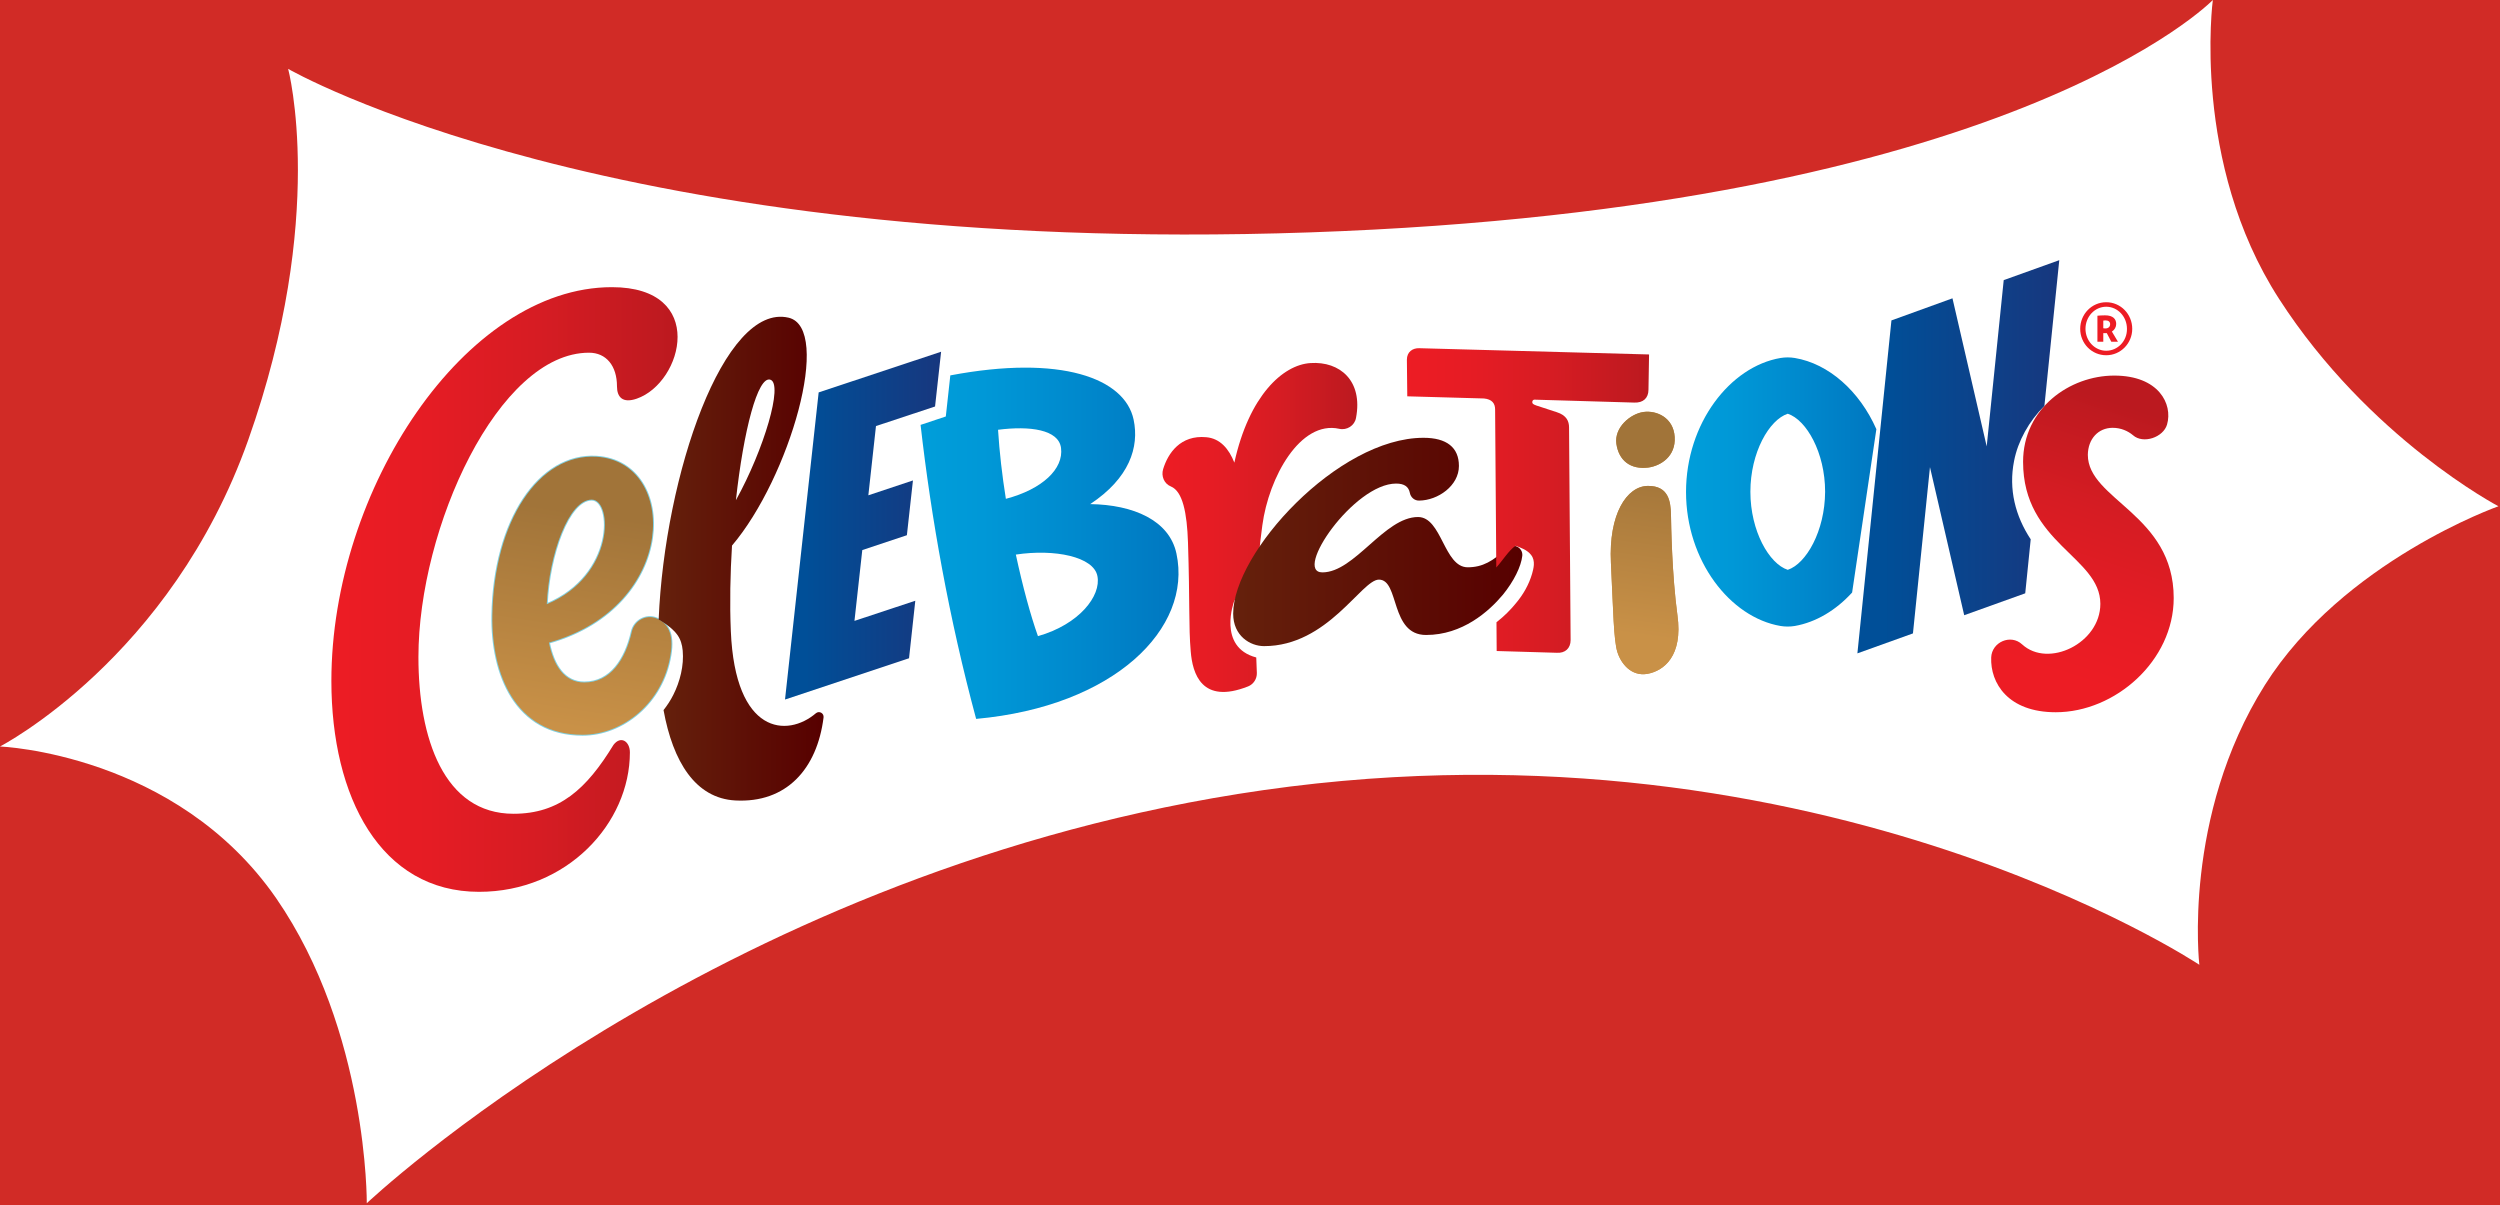<?xml version="1.0" encoding="UTF-8" standalone="no"?>
<!DOCTYPE svg PUBLIC "-//W3C//DTD SVG 1.1//EN" "http://www.w3.org/Graphics/SVG/1.1/DTD/svg11.dtd">
<svg width="100%" height="100%" viewBox="0 0 1278 616" version="1.1" xmlns="http://www.w3.org/2000/svg" xmlns:xlink="http://www.w3.org/1999/xlink" xml:space="preserve" xmlns:serif="http://www.serif.com/" style="fill-rule:evenodd;clip-rule:evenodd;stroke-miterlimit:10;">
    <g transform="matrix(1,0,0,1,-9.4,-6.4)">
        <rect x="0" y="0" width="1296" height="627.9" style="fill:rgb(209,43,38);"/>
    </g>
    <g transform="matrix(1,0,0,1,-12.1,-8.3)">
        <path d="M12.1,389.9C12.1,389.9 99.4,344.9 139,233.2C179.5,118.9 159.4,43.5 159.4,43.5C159.4,43.5 324.7,139.4 681.6,127.1C1040.4,114.7 1143.3,8.3 1143.3,8.3C1143.3,8.3 1132.2,91.4 1177.1,161C1223.1,232.4 1289.3,267.1 1289.3,267.1C1289.3,267.1 1209.9,295.1 1169.9,358.5C1127.6,425.7 1136.4,501.5 1136.4,501.5C1136.4,501.5 935.7,367.7 644.8,414.2C374.7,457.4 199.6,623.4 199.6,623.4C199.6,623.4 200.3,535.6 153.3,467.5C102,393.4 12.1,389.9 12.1,389.9Z" style="fill:white;"/>
    </g>
    <g transform="matrix(1,0,0,1,-12.1,-8.3)">
        <path d="M682,193.9C667.8,194.8 650.6,210.7 643.1,244.8C640.3,237.7 635.8,232.4 628.7,231.8C615.6,230.6 609.2,239.9 606.7,248.1C605.6,251.7 607.2,255.6 610.7,257C616.7,259.5 618.9,270.5 619.4,285.6C620.4,316.5 619.7,328.6 620.8,341.3C621.7,352.5 626.3,368.6 650.1,359.2C652.9,358.1 654.7,355.3 654.6,352.3C654.5,349.6 654.4,347 654.3,344.4C634.2,339.1 643,315.6 643,315.6L649,304.8C649,304.8 651.3,306.8 654.5,309.5C655,298.3 655.9,287.7 657.4,276.9C660.7,252.2 676.8,223.1 696.7,227.5C700.6,228.4 704.6,225.9 705.3,221.9C708.9,203 697.1,192.9 682,193.9Z" style="fill:url(#_Linear1);fill-rule:nonzero;"/>
    </g>
    <g transform="matrix(1,0,0,1,-12.1,-8.3)">
        <path d="M854.5,256.7C843.7,256.8 834.4,271.1 835.6,295.9C836.8,320.6 837,335.5 838.9,341.6C840.8,347.7 846.1,354.1 854.1,352.8C862.7,351.3 872.5,343.6 869.6,322.8C866.8,302 866.4,277.3 866.3,271.2C866.1,265 865.3,256.6 854.5,256.7" style="fill:rgb(201,145,71);fill-rule:nonzero;"/>
    </g>
    <g transform="matrix(1,0,0,1,-12.1,-8.3)">
        <path d="M852.3,218.9C845.6,219.8 837.2,226.8 838.4,235.2C839.6,243.6 845.5,248.5 854.8,247.3C861.1,246.4 868.8,241.6 868.2,231.7C867.6,221.8 859,218 852.3,218.9" style="fill:rgb(201,145,71);fill-rule:nonzero;"/>
    </g>
    <g transform="matrix(1,0,0,1,-12.1,-8.3)">
        <path d="M490.1,216.1L493.2,188.1L430.6,208.9L413.4,365.9L476.8,344.8L480,315.4L448.9,325.7L452.9,289.5L475.7,281.9L478.8,253.9L456,261.5L459.9,226.1L490.1,216.1Z" style="fill:url(#_Linear2);fill-rule:nonzero;"/>
    </g>
    <g transform="matrix(1,0,0,1,-12.1,-8.3)">
        <path d="M790.3,292.4C790.7,288.1 785.5,285.6 782.3,288.6C775.4,295.1 770,298.3 762.4,298.3C750.2,298.3 749.2,272.6 737,272.6C719.8,272.6 704.6,300.9 688.1,300.9C673,300.9 704.2,255.5 725.8,255.5C730.1,255.5 732.2,257.2 732.8,260.2C733.2,262.5 735.2,264.3 737.6,264.2C747.2,264.1 757.9,256.6 757.9,246.5C757.9,237 751.6,232.1 739.8,232.1C696,232.1 642.5,290.8 642.5,322C642.5,333.4 651.2,338.6 658.3,338.6C690.9,338.6 708.1,304.6 717,304.6C727.6,304.6 722.6,332.9 741.1,332.9C759.7,332.9 773.2,320.9 780.4,312.3C786,305.4 789.7,297.9 790.3,292.4Z" style="fill:url(#_Linear3);fill-rule:nonzero;"/>
    </g>
    <g transform="matrix(1,0,0,1,-12.1,-8.3)">
        <path d="M737.6,186.3C734.2,186.2 731.3,188.2 731.3,192.2L731.5,210.9L770.7,212C774.8,212.4 776.4,214.5 776.4,217.6L777,298.4C780.3,294.8 783.2,289.9 786.8,287.3C789.7,288.3 792.9,289.5 794.8,292C796,293.5 796.3,295.3 796.2,297.1C796.1,298.6 795.7,300.2 795.3,301.6C793.7,307.1 790.8,312.2 787.1,316.6C784.6,319.7 781.2,323.2 777.1,326.4L777.2,341.1L807.9,342C812.2,342.3 815,339.7 815,335.5L814.2,226.8C814.2,223.6 812.9,220.6 807.9,219L797.5,215.6C795.8,215 795.3,214.6 795.4,213.7C795.5,213.1 795.8,212.7 796.4,212.6L847.5,214.1C852.1,214.3 854.8,211.8 854.8,207.5L855.1,189.5L737.6,186.3Z" style="fill:url(#_Linear4);fill-rule:nonzero;"/>
    </g>
    <g transform="matrix(1,0,0,1,-12.1,-8.3)">
        <path d="M1092.1,227C1096.3,227 1099.9,228.6 1102.5,230.8C1107.7,235.4 1118,231.9 1119.9,225.3C1122.9,214.9 1115.7,200.3 1092.9,200.3C1070.2,200.3 1046.3,217 1046.3,244.4C1046.3,286.1 1085.8,292.9 1085.8,317C1085.8,337.1 1059.2,350 1045.8,337.7C1040,332.3 1030.3,336.5 1030,344.4C1029.5,357.4 1038.5,372.4 1063,372.4C1093.4,372.4 1123.3,346.1 1123.3,314C1123.3,271.2 1079.4,263.8 1079.4,240.8C1079.5,232.7 1084.7,227 1092.1,227Z" style="fill:url(#_Linear5);fill-rule:nonzero;"/>
    </g>
    <g transform="matrix(1,0,0,1,-9.4,-6.4)">
        <path d="M1091.2,172C1091.2,169.6 1089.7,167.6 1085.5,167.6C1083.9,167.6 1082.7,167.7 1081.6,167.8L1081.6,181.1L1084.6,181.1L1084.6,176.7L1086.4,176.7L1088.7,181.1L1092.1,181.1L1089,175.9C1090.4,175 1091.2,173.6 1091.2,172ZM1085.7,174.3C1085.3,174.3 1085,174.3 1084.6,174.2L1084.6,170.3C1085,170.2 1085.4,170.2 1085.9,170.2C1087.2,170.2 1088.1,170.9 1088.1,172.1C1088.1,173.5 1087.1,174.3 1085.7,174.3Z" style="fill:rgb(237,28,36);fill-rule:nonzero;"/>
        <path d="M1086.1,160.9C1078.7,160.9 1072.8,167 1072.8,174.5C1072.8,182 1078.7,188 1086.1,188C1093.5,188 1099.4,181.9 1099.4,174.5C1099.4,167 1093.5,160.9 1086.1,160.9ZM1086.1,185.7C1080.2,185.7 1075.5,180.6 1075.5,174.5C1075.5,168.3 1080.2,163.2 1086.1,163.2C1092,163.2 1096.7,168.3 1096.7,174.5C1096.8,180.7 1092,185.7 1086.1,185.7Z" style="fill:rgb(237,28,36);fill-rule:nonzero;"/>
    </g>
    <g transform="matrix(1,0,0,1,-12.1,-8.3)">
        <path d="M347.9,324.5C342.5,322.2 336.4,325.5 335.1,331.2C331.9,345.3 324.3,357.2 310.8,357.2C300.7,357.2 295.1,348.7 292.7,336.8C358.9,318.2 358.9,244.4 317.1,241.8C287.7,240 264.6,274.5 263.8,322.9C263.3,352.8 275.6,383.9 309.9,383.9C330.4,383.9 350.8,367.7 354.8,343.3C356.8,331.8 353,326.7 347.9,324.5ZM314.6,263.7C325.4,263.7 326.7,302.5 291.6,317.2C292.7,291.8 302.8,263.7 314.6,263.7Z" style="fill:rgb(201,145,71);fill-rule:nonzero;stroke:rgb(130,209,224);stroke-width:1px;"/>
    </g>
    <g transform="matrix(1,0,0,1,-12.1,-8.3)">
        <path d="M324.9,155.1C250.1,155.1 181.5,258.4 181.5,356.4C181.5,415.9 206.7,464.2 257,464.2C302,464.2 334.1,429.1 334.1,392.9C334.1,387.4 329.5,384.1 325.7,389.1C311.9,411.7 298,424.3 274.6,424.3C239,424.3 226,385.7 226,344.2C226,278.1 266.9,188.6 313.2,188.6C322,188.6 327.5,195.3 327.5,205.8C327.5,211.3 330.4,214.6 337.6,212.1C361.3,203.9 373.8,155.1 324.9,155.1Z" style="fill:url(#_Linear6);fill-rule:nonzero;"/>
    </g>
    <g transform="matrix(1,0,0,1,-12.1,-8.3)">
        <path d="M854.5,256.7C843.7,256.8 834.4,271.1 835.6,295.9C836.8,320.6 837,335.5 838.9,341.6C840.8,347.7 846.1,354.1 854.1,352.8C862.7,351.3 872.5,343.6 869.6,322.8C866.8,302 866.4,277.3 866.3,271.2C866.1,265 865.3,256.6 854.5,256.7" style="fill:url(#_Linear7);fill-rule:nonzero;"/>
    </g>
    <g transform="matrix(1,0,0,1,-12.1,-8.3)">
        <path d="M852.3,218.9C845.6,219.8 837.2,226.8 838.4,235.2C839.6,243.6 845.5,248.5 854.8,247.3C861.1,246.4 868.8,241.6 868.2,231.7C867.6,221.8 859,218 852.3,218.9" style="fill:url(#_Linear8);fill-rule:nonzero;"/>
    </g>
    <g transform="matrix(1,0,0,1,-12.1,-8.3)">
        <path d="M347.9,324.5C342.5,322.2 336.4,325.5 335.1,331.2C331.9,345.3 324.3,357.2 310.8,357.2C300.7,357.2 295.1,348.7 292.7,336.8C358.9,318.2 358.9,244.4 317.1,241.8C287.7,240 264.6,274.5 263.8,322.9C263.3,352.8 275.6,383.9 309.9,383.9C330.4,383.9 350.8,367.7 354.8,343.3C356.8,331.8 353,326.7 347.9,324.5ZM314.6,263.7C325.4,263.7 326.7,302.5 291.6,317.2C292.7,291.8 302.8,263.7 314.6,263.7Z" style="fill:url(#_Linear9);fill-rule:nonzero;"/>
    </g>
    <g transform="matrix(1,0,0,1,-12.1,-8.3)">
        <path d="M429.2,372.9C414.6,385.4 387.9,383.9 385.7,330.9C385.1,316.7 385.4,301.7 386.3,287.2C415.8,252.5 437.8,176 415.2,170.7C382.2,163 351.9,250.8 348.8,325.1C349.2,325.2 349.6,325.4 350,325.7C358.1,330.8 360.5,334.6 361.1,340.9C361.8,348.5 359.7,356.8 356.3,363.5C354.9,366.3 353.2,368.9 351.3,371.3C356.1,397.7 367.6,416.4 388,417.5C414.1,418.9 429.8,401.4 433.1,375.1C433.4,372.9 430.9,371.5 429.2,372.9ZM405.9,202.4C412.6,204.5 402.7,238 388.3,264C392.2,228.3 399.5,200.3 405.9,202.4Z" style="fill:url(#_Linear10);fill-rule:nonzero;"/>
    </g>
    <g transform="matrix(1,0,0,1,-12.1,-8.3)">
        <path d="M613.5,291.3C609.9,274.3 591.5,266.3 569.4,266C589.4,252.8 594.6,236.9 591.6,222.8C587.1,201.6 554.4,189.5 497.9,200.2L495.6,221.2L482.7,225.5C488.1,273.1 497.3,324.6 511.1,375.8C581.8,369.4 621.7,329.5 613.5,291.3ZM522.3,228C538.6,225.9 553.3,227.9 554.5,237.3C555.9,248 544.9,258.4 526.3,263.3C524.4,251.4 523,239.3 522.3,228ZM542.7,333.5C538.9,322.8 534.9,308.1 531.4,291.8C551.3,288.8 571.2,292.9 573.1,302.8C575.1,312.9 563.8,327.5 542.7,333.5Z" style="fill:url(#_Linear11);fill-rule:nonzero;"/>
    </g>
    <g transform="matrix(1,0,0,1,-12.1,-8.3)">
        <path d="M1050.2,284C1042.4,272.2 1038.8,258.5 1041.7,243.9C1043.7,233.7 1049.3,223.6 1057.2,215.8L1064.8,141.3L1036.4,151.5L1027.7,236.5L1010.2,160.8L979,172.1L961.6,342.3L990,332.1L998.7,247.1L1016.2,322.8L1047.4,311.6L1050.2,284Z" style="fill:url(#_Linear12);fill-rule:nonzero;"/>
    </g>
    <g transform="matrix(1,0,0,1,-12.1,-8.3)">
        <path d="M958.9,311.2L971.3,227.7C962.7,208.2 946.9,194.2 929.6,191.3C927.2,190.9 924.7,190.9 922.3,191.3C896.5,195.7 874,224.7 874,259.8C874,294.9 896.5,323.9 922.3,328.3C924.7,328.7 927.2,328.7 929.6,328.3C940.4,326.4 950.6,320.3 958.9,311.2ZM926,299.6C916.5,296.5 906.9,279.8 906.9,259.7C906.9,239.6 916.5,222.9 926,219.8C935.5,222.9 945.1,239.6 945.1,259.7C945,279.8 935.4,296.5 926,299.6Z" style="fill:url(#_Linear13);fill-rule:nonzero;"/>
    </g>
    <defs>
        <linearGradient id="_Linear1" x1="0" y1="0" x2="1" y2="0" gradientUnits="userSpaceOnUse" gradientTransform="matrix(99.595,0,0,99.595,606.357,277.931)"><stop offset="0" style="stop-color:rgb(237,28,36);stop-opacity:1"/><stop offset="0.28" style="stop-color:rgb(229,28,36);stop-opacity:1"/><stop offset="0.6" style="stop-color:rgb(214,28,35);stop-opacity:1"/><stop offset="0.92" style="stop-color:rgb(193,26,32);stop-opacity:1"/><stop offset="1" style="stop-color:rgb(187,25,31);stop-opacity:1"/></linearGradient>
        <linearGradient id="_Linear2" x1="0" y1="0" x2="1" y2="0" gradientUnits="userSpaceOnUse" gradientTransform="matrix(79.8,0,0,79.8,413.4,277)"><stop offset="0" style="stop-color:rgb(0,79,152);stop-opacity:1"/><stop offset="0.13" style="stop-color:rgb(0,79,152);stop-opacity:1"/><stop offset="1" style="stop-color:rgb(23,55,126);stop-opacity:1"/></linearGradient>
        <linearGradient id="_Linear3" x1="0" y1="0" x2="1" y2="0" gradientUnits="userSpaceOnUse" gradientTransform="matrix(147.822,0,0,147.822,642.5,285.35)"><stop offset="0" style="stop-color:rgb(101,33,12);stop-opacity:1"/><stop offset="1" style="stop-color:rgb(87,0,0);stop-opacity:1"/></linearGradient>
        <linearGradient id="_Linear4" x1="0" y1="0" x2="1" y2="0" gradientUnits="userSpaceOnUse" gradientTransform="matrix(123.8,0,0,123.8,731.3,264.16)"><stop offset="0" style="stop-color:rgb(237,28,36);stop-opacity:1"/><stop offset="0.28" style="stop-color:rgb(229,28,36);stop-opacity:1"/><stop offset="0.6" style="stop-color:rgb(214,28,35);stop-opacity:1"/><stop offset="0.92" style="stop-color:rgb(193,26,32);stop-opacity:1"/><stop offset="1" style="stop-color:rgb(187,25,31);stop-opacity:1"/></linearGradient>
        <linearGradient id="_Linear5" x1="0" y1="0" x2="1" y2="0" gradientUnits="userSpaceOnUse" gradientTransform="matrix(45,-134,134,45,1060.63,351.795)"><stop offset="0" style="stop-color:rgb(237,28,36);stop-opacity:1"/><stop offset="0.28" style="stop-color:rgb(229,28,36);stop-opacity:1"/><stop offset="0.6" style="stop-color:rgb(214,28,35);stop-opacity:1"/><stop offset="0.92" style="stop-color:rgb(193,26,32);stop-opacity:1"/><stop offset="1" style="stop-color:rgb(187,25,31);stop-opacity:1"/></linearGradient>
        <linearGradient id="_Linear6" x1="0" y1="0" x2="1" y2="0" gradientUnits="userSpaceOnUse" gradientTransform="matrix(176.975,0,0,176.975,181.5,309.65)"><stop offset="0" style="stop-color:rgb(237,28,36);stop-opacity:1"/><stop offset="0.28" style="stop-color:rgb(229,28,36);stop-opacity:1"/><stop offset="0.6" style="stop-color:rgb(214,28,35);stop-opacity:1"/><stop offset="0.92" style="stop-color:rgb(193,26,32);stop-opacity:1"/><stop offset="1" style="stop-color:rgb(187,25,31);stop-opacity:1"/></linearGradient>
        <linearGradient id="_Linear7" x1="0" y1="0" x2="1" y2="0" gradientUnits="userSpaceOnUse" gradientTransform="matrix(11.721,-87.07,87.07,11.721,849.604,333.309)"><stop offset="0" style="stop-color:rgb(201,145,71);stop-opacity:1"/><stop offset="1" style="stop-color:rgb(161,116,57);stop-opacity:1"/></linearGradient>
        <linearGradient id="_Linear8" x1="0" y1="0" x2="1" y2="0" gradientUnits="userSpaceOnUse" gradientTransform="matrix(11.721,-87.07,87.07,11.721,839.976,332.013)"><stop offset="0" style="stop-color:rgb(201,145,71);stop-opacity:1"/><stop offset="1" style="stop-color:rgb(161,116,57);stop-opacity:1"/></linearGradient>
        <linearGradient id="_Linear9" x1="0" y1="0" x2="1" y2="0" gradientUnits="userSpaceOnUse" gradientTransform="matrix(16.744,-108.837,108.837,16.744,301.391,380.021)"><stop offset="0" style="stop-color:rgb(201,145,71);stop-opacity:1"/><stop offset="1" style="stop-color:rgb(161,116,57);stop-opacity:1"/></linearGradient>
        <linearGradient id="_Linear10" x1="0" y1="0" x2="1" y2="0" gradientUnits="userSpaceOnUse" gradientTransform="matrix(84.325,0,0,84.325,348.8,293.903)"><stop offset="0" style="stop-color:rgb(101,33,12);stop-opacity:1"/><stop offset="1" style="stop-color:rgb(87,0,0);stop-opacity:1"/></linearGradient>
        <linearGradient id="_Linear11" x1="0" y1="0" x2="1" y2="0" gradientUnits="userSpaceOnUse" gradientTransform="matrix(131.859,0,0,131.859,482.7,286.017)"><stop offset="0" style="stop-color:rgb(0,158,218);stop-opacity:1"/><stop offset="0.24" style="stop-color:rgb(0,152,215);stop-opacity:1"/><stop offset="0.61" style="stop-color:rgb(0,137,205);stop-opacity:1"/><stop offset="1" style="stop-color:rgb(0,119,192);stop-opacity:1"/></linearGradient>
        <linearGradient id="_Linear12" x1="0" y1="0" x2="1" y2="0" gradientUnits="userSpaceOnUse" gradientTransform="matrix(103.2,0,0,103.2,961.6,241.8)"><stop offset="0" style="stop-color:rgb(0,79,152);stop-opacity:1"/><stop offset="0.13" style="stop-color:rgb(0,79,152);stop-opacity:1"/><stop offset="1" style="stop-color:rgb(23,55,126);stop-opacity:1"/></linearGradient>
        <linearGradient id="_Linear13" x1="0" y1="0" x2="1" y2="0" gradientUnits="userSpaceOnUse" gradientTransform="matrix(97.3,0,0,97.3,874,259.8)"><stop offset="0" style="stop-color:rgb(0,158,218);stop-opacity:1"/><stop offset="0.24" style="stop-color:rgb(0,152,215);stop-opacity:1"/><stop offset="0.61" style="stop-color:rgb(0,137,205);stop-opacity:1"/><stop offset="1" style="stop-color:rgb(0,119,192);stop-opacity:1"/></linearGradient>
    </defs>
</svg>
